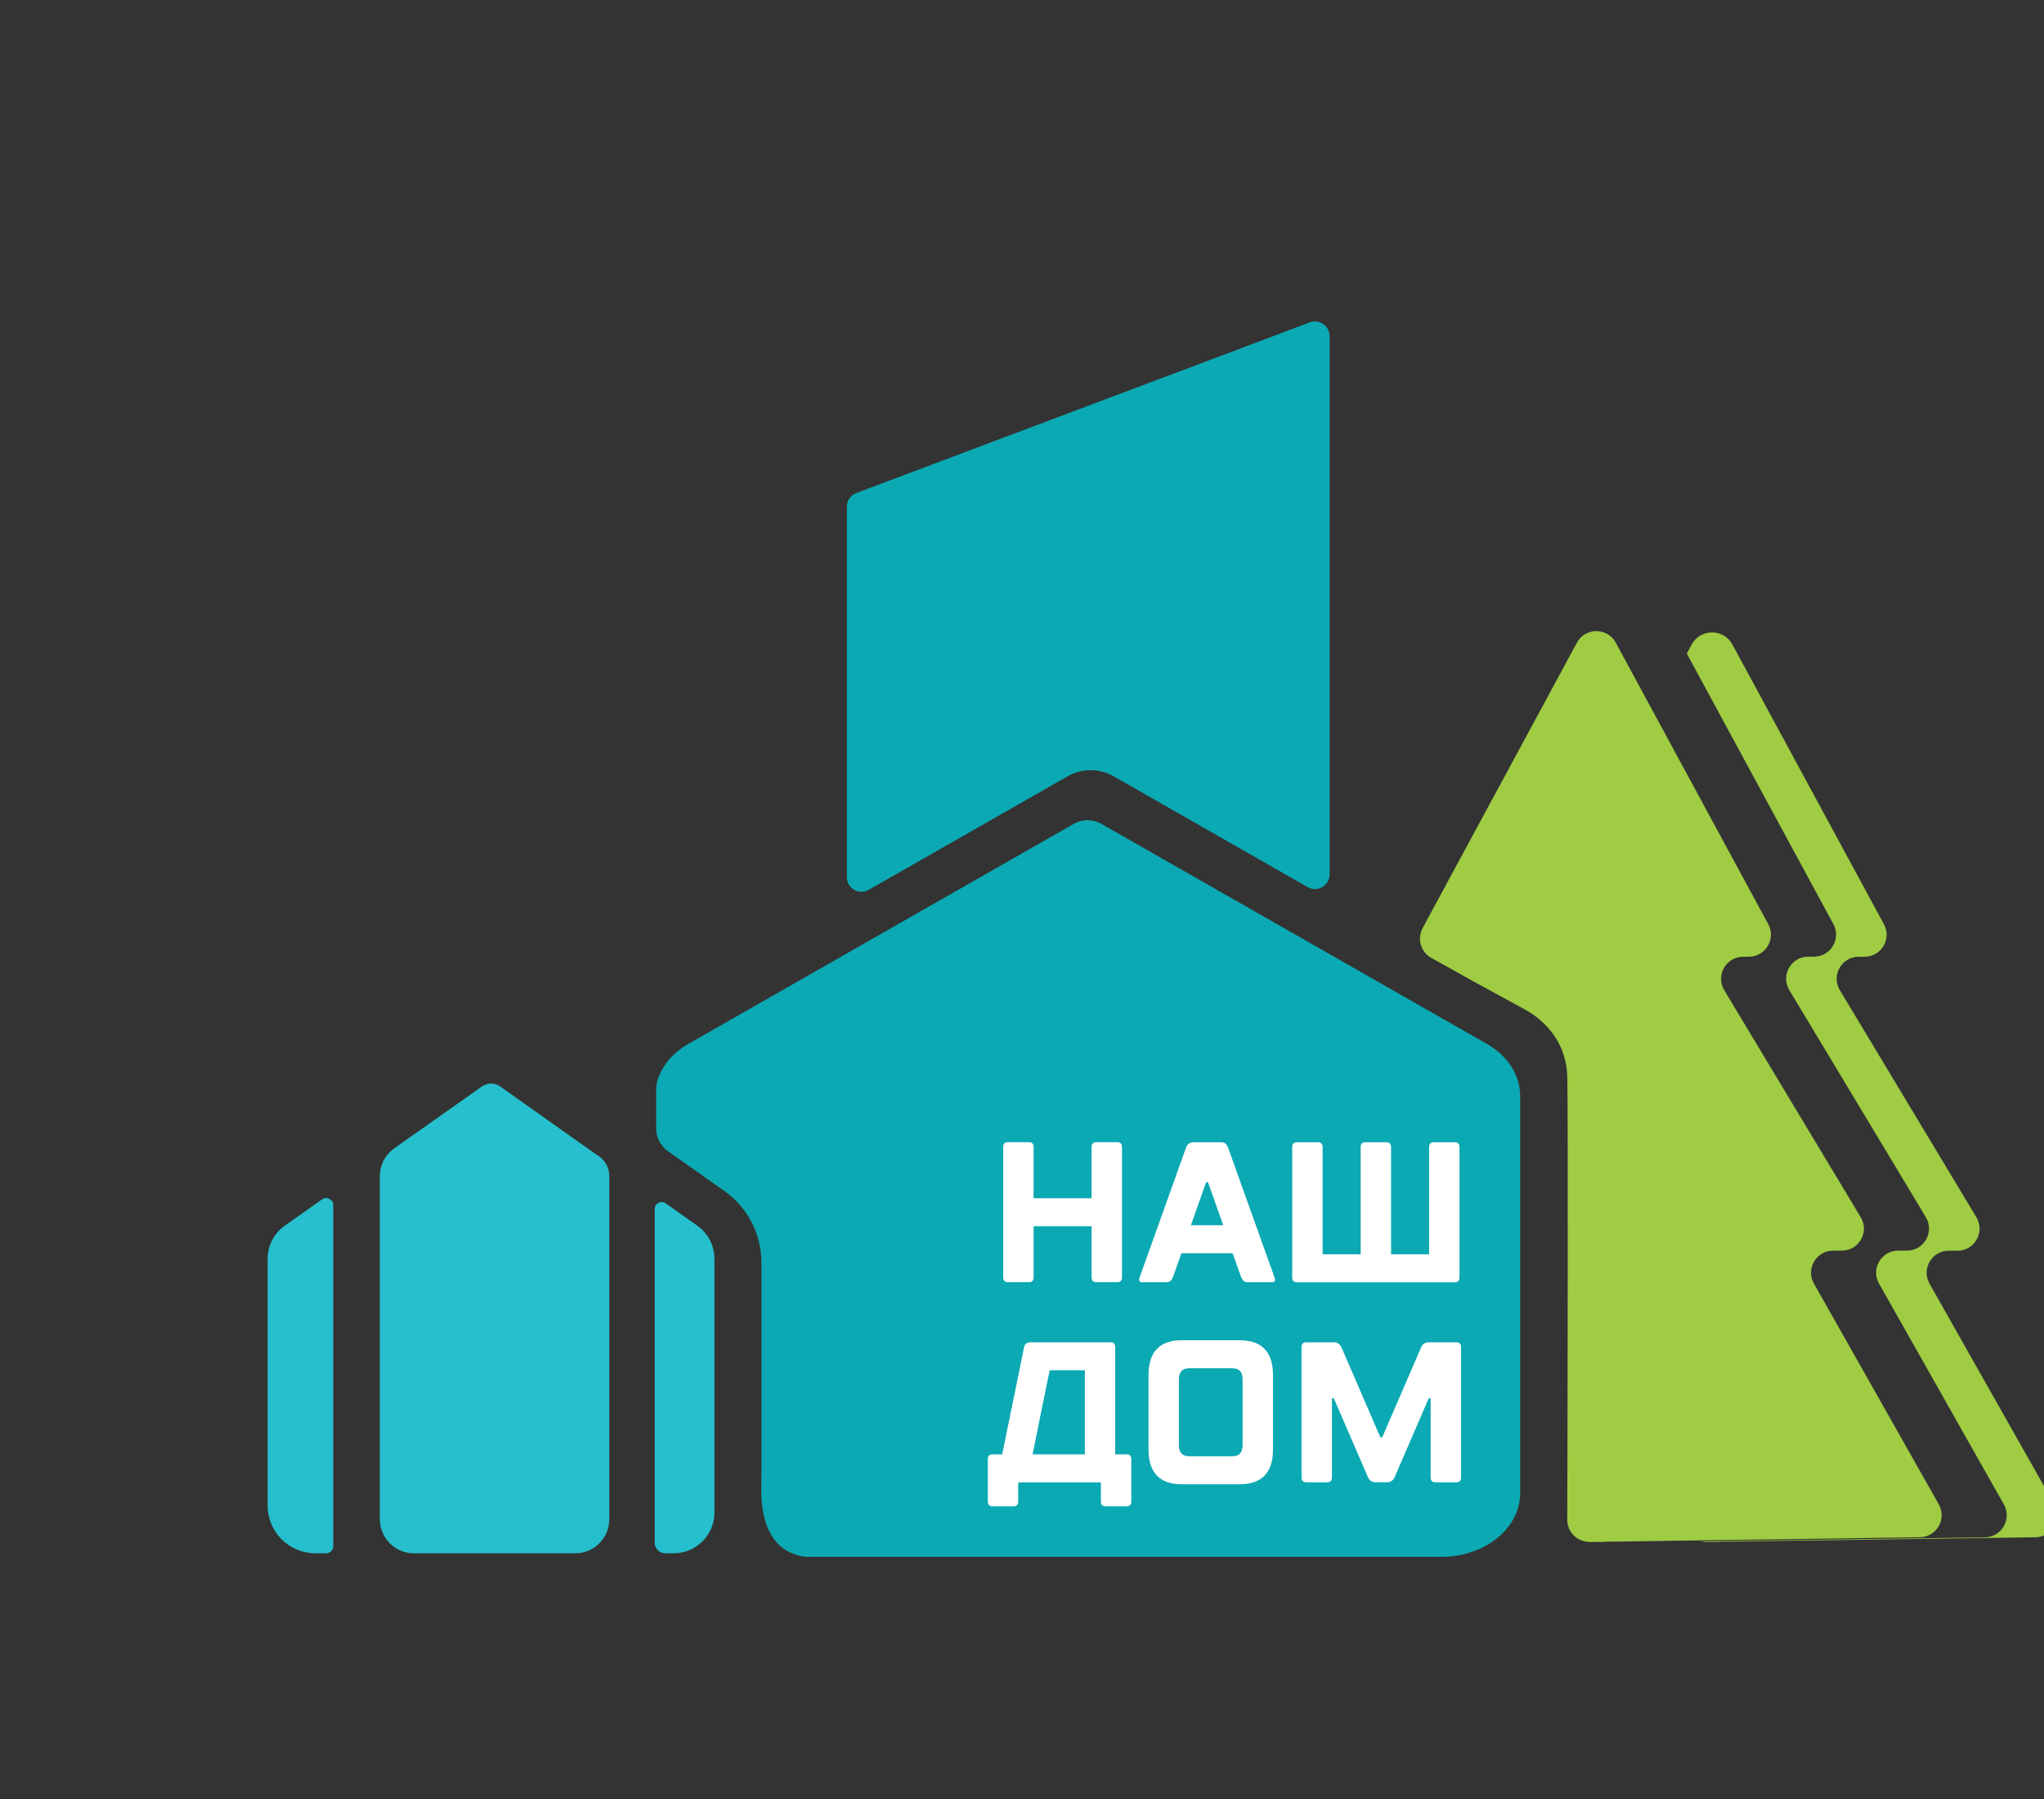 <?xml version="1.0" encoding="utf-8"?>
<!-- Generator: Adobe Illustrator 28.0.0, SVG Export Plug-In . SVG Version: 6.00 Build 0)  -->
<svg version="1.1" id="Слой_1" xmlns="http://www.w3.org/2000/svg" xmlns:xlink="http://www.w3.org/1999/xlink" x="0px" y="0px"

	 viewBox="50 72 250 220" xml:space="preserve" >
<rect x="50" y="72" width="250" height="220" fill="#333333" stroke="none"/>
<style type="text/css">

	.st0{fill:#9FCC43;}
	.st1{fill:#0BA9B3;}
	.st2{fill:#26BFCD;}
	.st3{fill:none;}
	.st4{fill:#FFFFFF;stroke:#FFFFFF;stroke-miterlimit:10;}
	.st5{fill:#FFFFFF;}
</style>


<g>
	<path class="st0" d="M301.27,255.98l-15.27-27c-1.02-1.8,0.28-4.03,2.35-4.03h1.07c2.1,0,3.39-2.29,2.31-4.09l-16.7-27.77
		c-1.08-1.8,0.21-4.09,2.31-4.09h0.71c2.05,0,3.35-2.19,2.37-3.98l-18.53-34.2c-1.07-1.98-3.91-1.98-4.98,0l-0.6,1.1l17.93,33.09
		c0.97,1.8-0.33,3.98-2.37,3.98h-0.71c-2.1,0-3.39,2.29-2.31,4.09l16.7,27.77c1.08,1.8-0.21,4.09-2.31,4.09h-1.07
		c-2.07,0-3.37,2.23-2.35,4.03l15.27,27c1.01,1.78-0.26,4-2.31,4.03l-34.79,0.49c0.15,0.03,0.31,0.05,0.48,0.05h0l0,0.03l0.93-0.01
		l0.93,0.01l0-0.03l38.63-0.55C301,259.98,302.27,257.76,301.27,255.98z"/>
	<path class="st1" d="M212.62,113.1v65.84c0,1.37-1.48,2.23-2.67,1.55l-23.73-13.55c-0.88-0.5-1.85-0.75-2.83-0.75
		c-0.97,0-1.95,0.25-2.82,0.75l-24.32,13.88c-1.19,0.68-2.67-0.18-2.67-1.55v-45.31c0-0.74,0.46-1.41,1.16-1.67l55.47-20.87
		C211.37,110.99,212.62,111.85,212.62,113.1z"/>
	<g>
		<path class="st2" d="M90.76,219.38v41.7c0,0.48-0.39,0.87-0.87,0.87h-1.32c-3.23,0-5.84-2.62-5.84-5.84v-30.16
			c0-1.61,0.78-3.13,2.1-4.06l4.56-3.22C89.96,218.26,90.76,218.67,90.76,219.38z"/>
		<path class="st2" d="M124.52,215.79v42.01c0,2.29-1.86,4.15-4.15,4.15h-19.76c-2.29,0-4.15-1.86-4.15-4.15v-41.98
			c0-1.35,0.66-2.61,1.76-3.39l10.73-7.57c0.66-0.47,1.55-0.47,2.22,0l10.58,7.49l1.55,1.08
			C124.06,213.97,124.52,214.85,124.52,215.79z"/>
		<path class="st2" d="M132.94,220.23l2.34,1.65c1.32,0.93,2.1,2.45,2.1,4.06v31.03c0,1.69-0.85,3.19-2.14,4.09
			c-0.8,0.56-1.78,0.89-2.83,0.89h-1.05c-0.71,0-1.28-0.57-1.28-1.28v-5.16c0,0.09,0-1.34,0-1.34v-34.33c0-0.68,0.77-1.08,1.33-0.69
			L132.94,220.23z"/>
		<path class="st3" d="M130.22,218.32l-0.14-0.11"/>
	</g>
	<path class="st4" d="M175.34,218.36h7.09v-6.24c0-0.41,0.19-0.61,0.58-0.61h2.56c0.39,0,0.58,0.2,0.58,0.61v15.9
		c0,0.41-0.19,0.61-0.58,0.61h-2.56c-0.39,0-0.58-0.2-0.58-0.61v-6.24h-7.09v6.24c0,0.41-0.19,0.61-0.58,0.61h-2.56
		c-0.39,0-0.58-0.2-0.58-0.61v-15.9c0-0.41,0.19-0.61,0.58-0.61h2.56c0.39,0,0.58,0.2,0.58,0.61V218.36z"/>
	<path class="st4" d="M193.43,225.09l-1.05,2.94c-0.08,0.18-0.17,0.33-0.29,0.44c-0.12,0.11-0.29,0.17-0.52,0.17h-2.9
		c-0.39,0-0.5-0.2-0.35-0.61l5.69-15.9c0.15-0.41,0.47-0.61,0.93-0.61h3.37c0.23,0,0.41,0.06,0.52,0.17
		c0.12,0.11,0.21,0.26,0.29,0.44l5.69,15.9c0.15,0.41,0.04,0.61-0.35,0.61h-2.91c-0.23,0-0.41-0.06-0.52-0.17
		c-0.12-0.11-0.21-0.26-0.29-0.44l-1.05-2.94H193.43z M198.54,221.67l-1.86-5.26h-0.23l-1.86,5.26H198.54z"/>
	<path class="st4" d="M207.56,228.64c-0.39,0-0.58-0.2-0.58-0.61v-15.9c0-0.41,0.19-0.61,0.58-0.61h2.56c0.39,0,0.58,0.2,0.58,0.61
		v13.09h4.65v-13.09c0-0.41,0.19-0.61,0.58-0.61h2.56c0.39,0,0.58,0.2,0.58,0.61v13.09h4.65v-13.09c0-0.41,0.19-0.61,0.58-0.61h2.56
		c0.39,0,0.58,0.2,0.58,0.61v15.9c0,0.41-0.19,0.61-0.58,0.61H207.56z"/>
	<path class="st4" d="M171.51,249.68l2.67-13.09c0.08-0.41,0.35-0.61,0.81-0.61h9.76c0.39,0,0.58,0.2,0.58,0.61v13.09h1.39
		c0.39,0,0.58,0.2,0.58,0.61v5.14c0,0.41-0.19,0.61-0.58,0.61h-2.56c-0.39,0-0.58-0.2-0.58-0.61v-2.32h-10.11v2.32
		c0,0.41-0.19,0.61-0.58,0.61h-2.56c-0.39,0-0.58-0.2-0.58-0.61v-5.14c0-0.41,0.19-0.61,0.58-0.61H171.51z M177.32,239.4
		c-0.36,1.71-0.71,3.43-1.06,5.15c-0.35,1.72-0.69,3.43-1.03,5.13h6.39V239.4H177.32z"/>
	<path class="st4" d="M204.63,249.07c0,2.85-1.36,4.28-4.07,4.28h-7.09c-2.71,0-4.07-1.43-4.07-4.28v-9.05
		c0-2.85,1.36-4.28,4.07-4.28h7.09c2.71,0,4.07,1.43,4.07,4.28V249.07z M200.91,240.51c0-0.9-0.43-1.35-1.28-1.35h-5.23
		c-0.85,0-1.28,0.45-1.28,1.35v8.07c0,0.9,0.43,1.35,1.28,1.35h5.23c0.85,0,1.28-0.45,1.28-1.35V240.51z"/>
	<path class="st4" d="M217.18,253.11c-0.23,0-0.43-0.06-0.58-0.17s-0.27-0.26-0.35-0.44l-4.18-9.66h-0.23v9.66
		c0,0.41-0.19,0.61-0.58,0.61h-2.56c-0.39,0-0.58-0.2-0.58-0.61v-15.9c0-0.41,0.19-0.61,0.58-0.61h3.37c0.23,0,0.43,0.06,0.58,0.17
		c0.15,0.11,0.27,0.26,0.35,0.44l4.76,11.01h0.23l4.76-11.01c0.08-0.18,0.19-0.33,0.35-0.44c0.15-0.11,0.35-0.17,0.58-0.17h3.37
		c0.39,0,0.58,0.2,0.58,0.61v15.9c0,0.41-0.19,0.61-0.58,0.61h-2.56c-0.39,0-0.58-0.2-0.58-0.61v-9.66h-0.23l-4.18,9.66
		c-0.08,0.18-0.19,0.33-0.35,0.44c-0.16,0.11-0.35,0.17-0.58,0.17H217.18z"/>
	<g>
		<path class="st1" d="M130.27,205.1c0-0.28,0.03-0.56,0.1-0.83c0.52-1.85,1.87-3.5,3.82-4.61l19.02-10.86l28.12-16.05
			c1.05-0.6,2.34-0.6,3.38,0l27.54,15.72l12.28,7.01l7.33,4.18c2.56,1.46,4.07,3.83,4.07,6.36v48.59c0,3.39-2.69,6.28-6.44,7.34
			c-1,0.28-2.07,0.44-3.18,0.44h-14.05h-59.04l-4.6,0c-5.98-0.65-5.5-7.82-5.5-8.87c0-0.39,0.01-0.64,0.01-1.04v-26.1
			c0-3.46-1.69-6.72-4.52-8.72l-6.9-4.87c-0.91-0.64-1.45-1.68-1.45-2.79V205.1z"/>
	</g>
	<path class="st5" d="M176.42,218.53h7.09v-6.24c0-0.41,0.19-0.61,0.58-0.61h2.56c0.39,0,0.58,0.2,0.58,0.61v15.9
		c0,0.41-0.19,0.61-0.58,0.61h-2.56c-0.39,0-0.58-0.2-0.58-0.61v-6.24h-7.09v6.24c0,0.41-0.19,0.61-0.58,0.61h-2.56
		c-0.39,0-0.58-0.2-0.58-0.61v-15.9c0-0.41,0.19-0.61,0.58-0.61h2.56c0.39,0,0.58,0.2,0.58,0.61V218.53z"/>
	<path class="st5" d="M194.5,225.26l-1.05,2.94c-0.08,0.18-0.17,0.33-0.29,0.44c-0.12,0.11-0.29,0.17-0.52,0.17h-2.9
		c-0.39,0-0.5-0.2-0.35-0.61l5.69-15.9c0.15-0.41,0.47-0.61,0.93-0.61h3.37c0.23,0,0.41,0.06,0.52,0.17
		c0.12,0.11,0.21,0.26,0.29,0.44l5.69,15.9c0.15,0.41,0.04,0.61-0.35,0.61h-2.91c-0.23,0-0.41-0.06-0.52-0.17s-0.21-0.26-0.29-0.44
		l-1.05-2.94H194.5z M199.61,221.83l-1.86-5.26h-0.23l-1.86,5.26H199.61z"/>
	<path class="st5" d="M208.63,228.81c-0.39,0-0.58-0.2-0.58-0.61v-15.9c0-0.41,0.19-0.61,0.58-0.61h2.56c0.39,0,0.58,0.2,0.58,0.61
		v13.09h4.65v-13.09c0-0.41,0.19-0.61,0.58-0.61h2.56c0.39,0,0.58,0.2,0.58,0.61v13.09h4.65v-13.09c0-0.41,0.19-0.61,0.58-0.61h2.56
		c0.39,0,0.58,0.2,0.58,0.61v15.9c0,0.41-0.19,0.61-0.58,0.61H208.63z"/>
	<path class="st5" d="M172.58,249.85l2.67-13.09c0.08-0.41,0.35-0.61,0.81-0.61h9.76c0.39,0,0.58,0.2,0.58,0.61v13.09h1.39
		c0.39,0,0.58,0.2,0.58,0.61v5.14c0,0.41-0.19,0.61-0.58,0.61h-2.56c-0.39,0-0.58-0.2-0.58-0.61v-2.32h-10.11v2.32
		c0,0.41-0.19,0.61-0.58,0.61h-2.56c-0.39,0-0.58-0.2-0.58-0.61v-5.14c0-0.41,0.19-0.61,0.58-0.61H172.58z M178.39,239.57
		c-0.36,1.71-0.71,3.43-1.06,5.15c-0.35,1.72-0.69,3.43-1.03,5.13h6.39v-10.28H178.39z"/>
	<path class="st5" d="M205.7,249.23c0,2.85-1.36,4.28-4.07,4.28h-7.09c-2.71,0-4.07-1.43-4.07-4.28v-9.05
		c0-2.85,1.36-4.28,4.07-4.28h7.09c2.71,0,4.07,1.43,4.07,4.28V249.23z M201.98,240.67c0-0.9-0.43-1.35-1.28-1.35h-5.23
		c-0.85,0-1.28,0.45-1.28,1.35v8.07c0,0.9,0.43,1.35,1.28,1.35h5.23c0.85,0,1.28-0.45,1.28-1.35V240.67z"/>
	<path class="st5" d="M218.25,253.27c-0.23,0-0.43-0.06-0.58-0.17s-0.27-0.26-0.35-0.44l-4.18-9.66h-0.23v9.66
		c0,0.41-0.19,0.61-0.58,0.61h-2.56c-0.39,0-0.58-0.2-0.58-0.61v-15.9c0-0.41,0.19-0.61,0.58-0.61h3.37c0.23,0,0.43,0.06,0.58,0.17
		c0.15,0.11,0.27,0.26,0.35,0.44l4.76,11.01h0.23l4.76-11.01c0.08-0.18,0.19-0.33,0.35-0.44c0.15-0.11,0.35-0.17,0.58-0.17h3.37
		c0.39,0,0.58,0.2,0.58,0.61v15.9c0,0.41-0.19,0.61-0.58,0.61h-2.56c-0.39,0-0.58-0.2-0.58-0.61V243h-0.23l-4.18,9.66
		c-0.08,0.18-0.19,0.33-0.35,0.44c-0.16,0.11-0.35,0.17-0.58,0.17H218.25z"/>
	<path class="st0" d="M245.27,260.56l0.93,0.01l0-0.03l38.62-0.55c2.05-0.03,3.32-2.24,2.31-4.03l-15.27-26.99
		c-1.02-1.8,0.28-4.03,2.35-4.03h1.06c2.1,0,3.4-2.29,2.31-4.09l-16.69-27.76c-1.08-1.8,0.21-4.09,2.31-4.09h0.7
		c2.05,0,3.35-2.19,2.37-3.99l-18.65-34.42c-1.02-1.88-3.72-1.88-4.75,0L224,185.5c-0.7,1.3-0.23,2.92,1.06,3.64l5.22,2.91l6.23,3.4
		c2.29,1.25,4.1,3.3,4.82,5.81c0.19,0.66,0.32,1.37,0.35,2.12c0.14,3.47,0.04,43.57,0.01,54.47c0,1.48,1.18,2.68,2.66,2.7l0,0
		l0,0.03L245.27,260.56z"/>
</g>
</svg>
